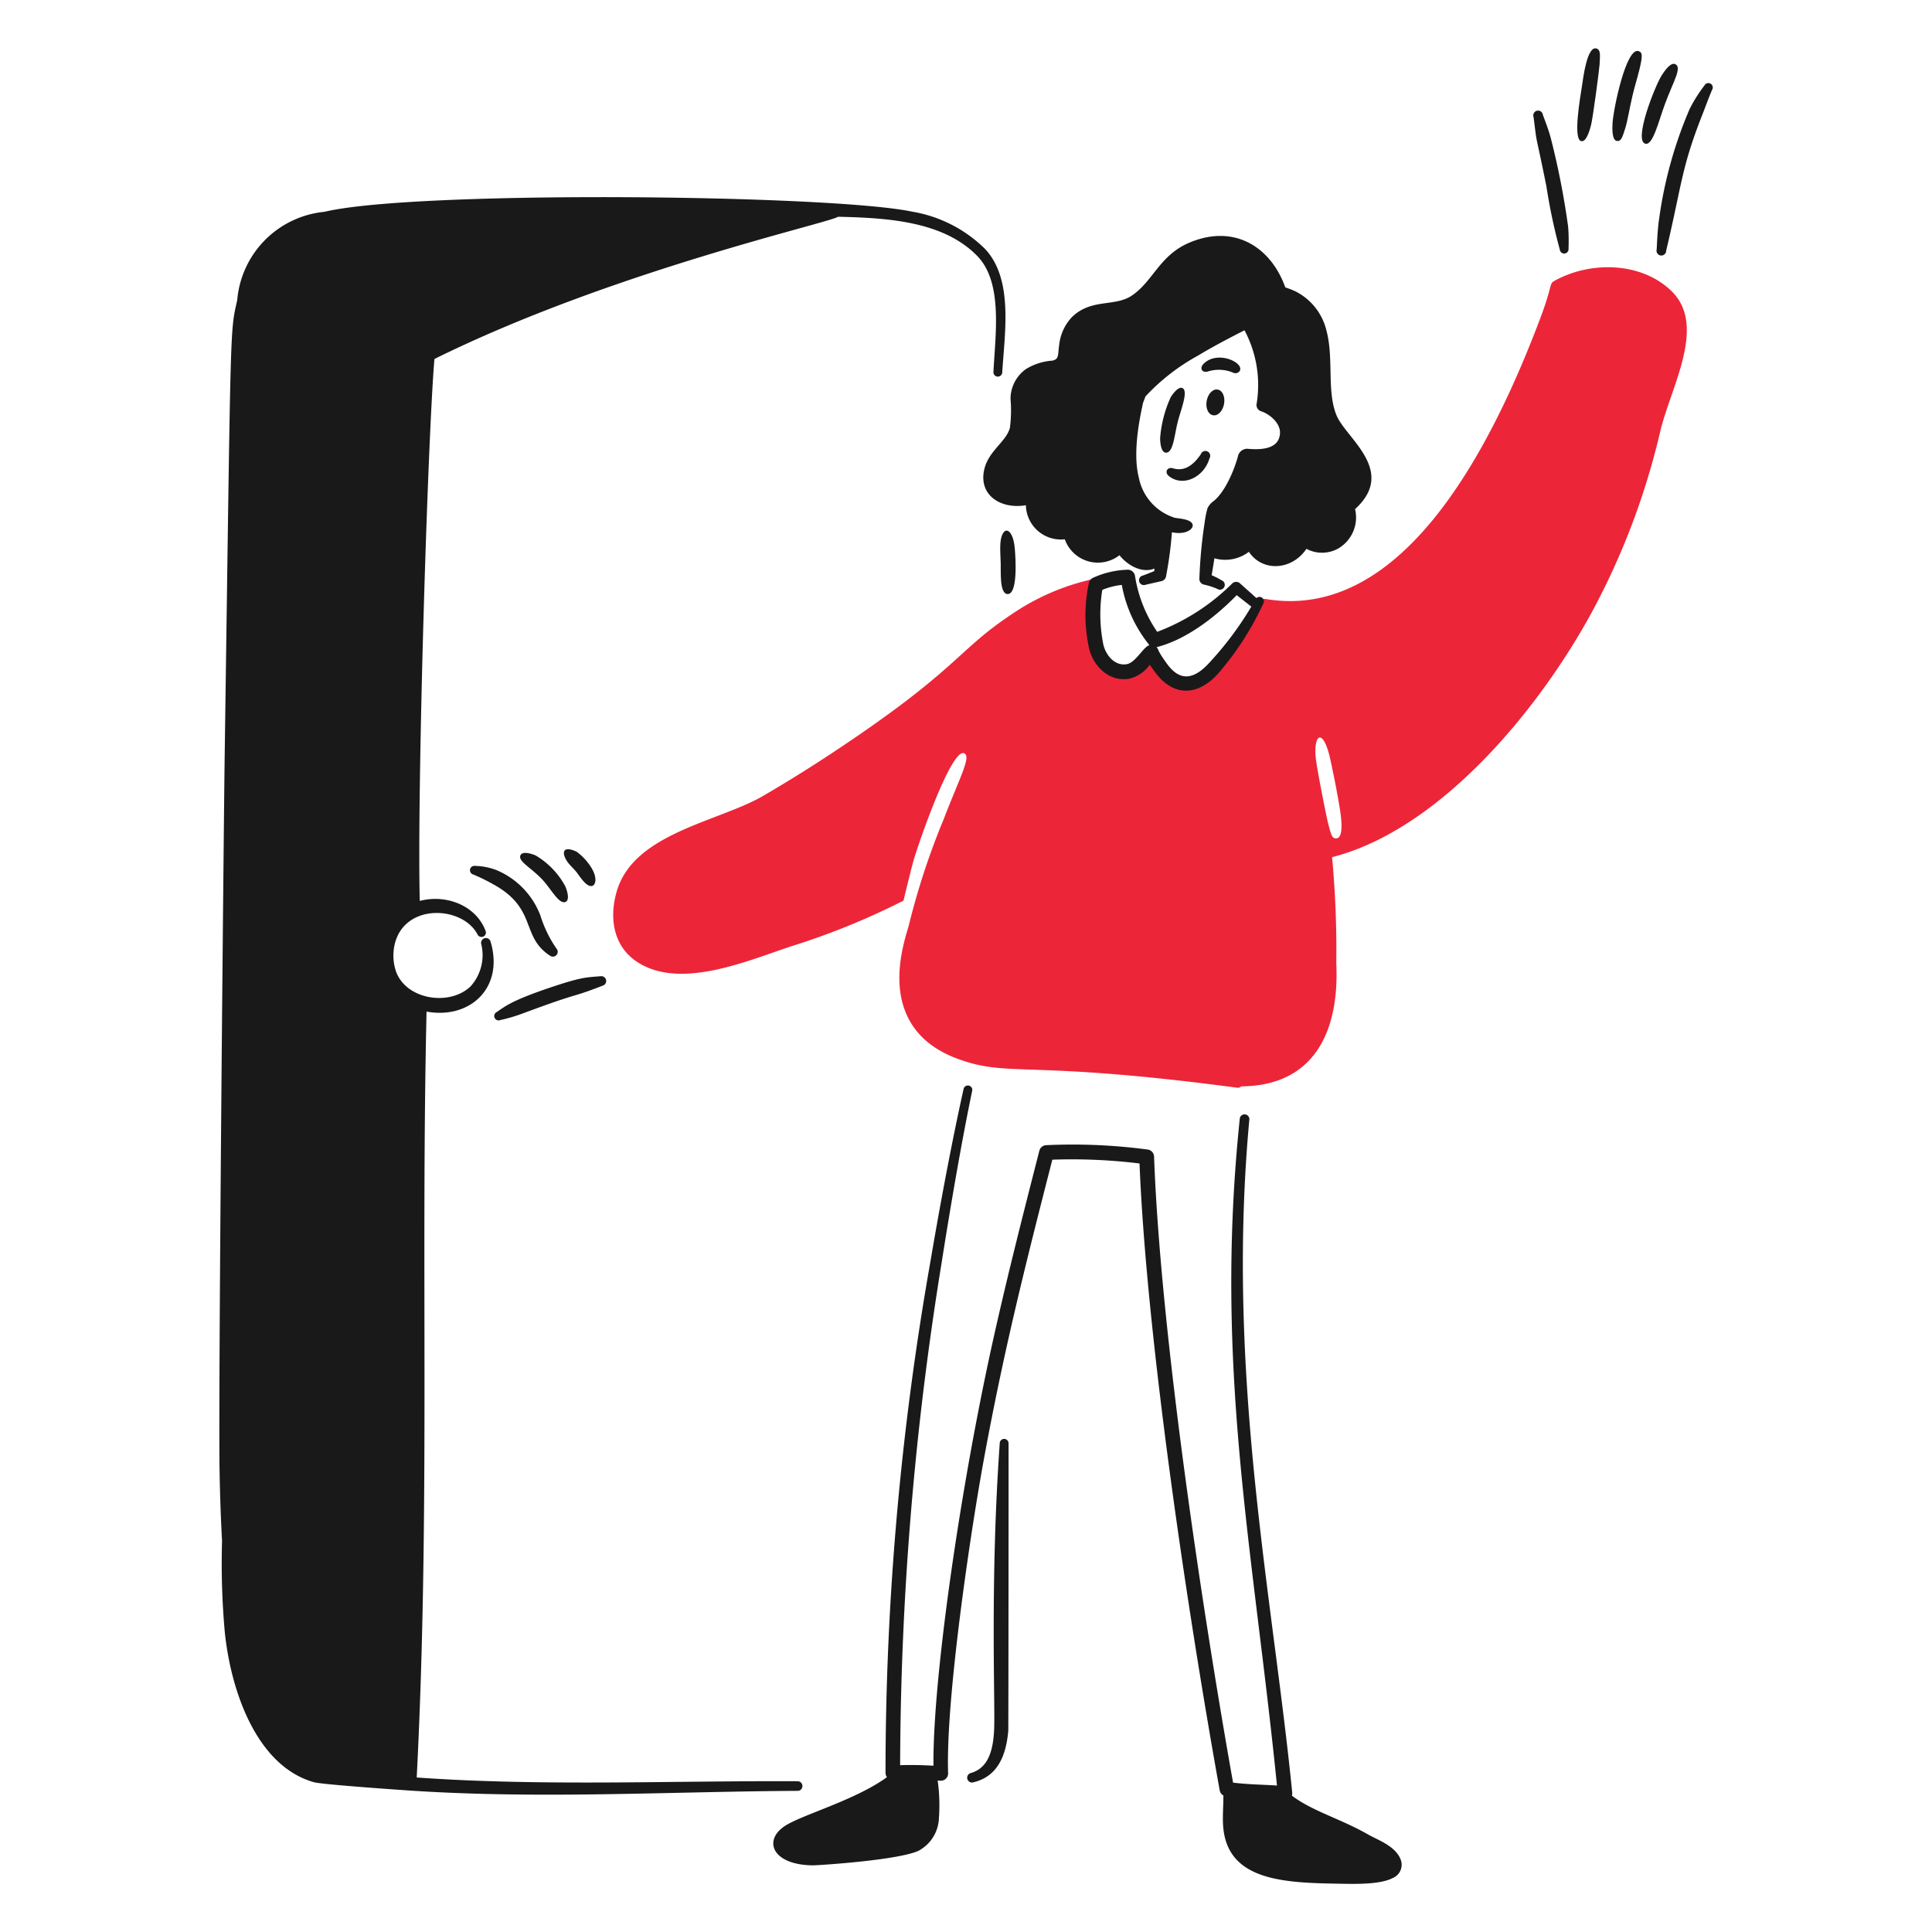 <svg xmlns="http://www.w3.org/2000/svg" viewBox="0 0 200 200"><path d="M125.047 38.455a3.778 3.778 0 0 1 2.6 0.121 0.541 0.541 0 0 0 0.681 -0.161c0.536 -0.862 -2.308 -2.211 -3.745 -0.741 -0.444 0.454 -0.135 0.961 0.464 0.781Z" fill="#191919" stroke-width="1"/><path d="M121.182 41.139a12.447 12.447 0 0 0 -1.086 4.237c0 0.276 0.047 1.439 0.576 1.482 0.787 0.064 0.886 -1.758 1.241 -3.155 0.3 -1.225 1.137 -3.212 0.5 -3.525 -0.457 -0.223 -1.103 0.742 -1.231 0.961Z" fill="#191919" stroke-width="1"/><path d="M121.006 49.287c1.469 1.173 3.649 0.093 4.2 -1.84a0.5 0.5 0 1 0 -0.9 -0.42c-1.114 1.642 -2.134 1.67 -2.889 1.45 -0.582 -0.17 -0.906 0.414 -0.411 0.81Z" fill="#191919" stroke-width="1"/><path d="M138.371 43.03c-1.048 -2.479 -0.282 -5.879 -1.048 -8.772a6.138 6.138 0 0 0 -3.27 -4.121 9.706 9.706 0 0 0 -1 -0.386c-1.5 -4.208 -5.312 -6.6 -9.953 -4.621 -3.1 1.325 -3.752 4.041 -5.982 5.5 -1.746 1.145 -4.174 0.249 -6.165 2.208a4.988 4.988 0 0 0 -1.315 2.933c-0.136 0.975 0.008 1.4 -0.687 1.561a6.015 6.015 0 0 0 -2.754 0.88 3.8 3.8 0 0 0 -1.587 3.09 13.945 13.945 0 0 1 -0.065 2.981c-0.368 1.409 -2.1 2.316 -2.612 4.147 -0.757 2.763 1.608 4.323 4.267 3.871a3.626 3.626 0 0 0 4.028 3.527 3.634 3.634 0 0 0 5.659 1.648c0.872 1.091 2.344 1.887 3.616 1.383 0 0.087 -0.008 0.174 -0.013 0.262l-1.145 0.451a0.5 0.5 0 1 0 0.259 0.957l1.645 -0.373a0.622 0.622 0 0 0 0.468 -0.539 39.73 39.73 0 0 0 0.6 -4.516c1.494 0.3 2.189 -0.358 2.153 -0.726 -0.066 -0.662 -1.448 -0.68 -1.881 -0.782a5.452 5.452 0 0 1 -3.7 -4.163c-0.582 -2.3 -0.08 -5.39 0.435 -7.712 0.152 -0.411 0.256 -0.681 0.256 -0.681a21.442 21.442 0 0 1 5.393 -4.2c1.571 -0.95 3.2 -1.8 4.857 -2.645a12.042 12.042 0 0 1 1.247 7.659 0.682 0.682 0 0 0 0.475 0.726c0.839 0.268 2.024 1.2 1.952 2.3 -0.1 1.562 -1.806 1.729 -3.361 1.579a0.989 0.989 0 0 0 -0.957 0.655c-0.391 1.51 -1.367 3.846 -2.59 4.791a1.859 1.859 0 0 0 -0.605 0.736 9.979 9.979 0 0 0 -0.28 1.412 49.178 49.178 0 0 0 -0.549 5.816 0.6 0.6 0 0 0 0.421 0.64 7.819 7.819 0 0 1 1.416 0.447 0.5 0.5 0 1 0 0.471 -0.874 7.791 7.791 0 0 0 -1.038 -0.529c0.085 -0.53 0.188 -1.133 0.282 -1.758a4.035 4.035 0 0 0 3.571 -0.669c1.4 2.1 4.447 1.938 5.956 -0.31a3.435 3.435 0 0 0 3.235 0 3.716 3.716 0 0 0 1.8 -4.108c4.324 -3.952 -0.876 -7.277 -1.905 -9.675Z" fill="#191919" stroke-width="1"/><path d="M125.568 42.983a1.348 0.896 -79.435 1 0 0.494 -2.65 1.348 0.896 -79.435 1 0 -0.494 2.65Z" fill="#191919" stroke-width="1"/><path d="M162.373 25.738a19.268 19.268 0 0 0 -0.041 -2.28 81.749 81.749 0 0 0 -1.793 -9.153c-0.221 -0.853 -0.539 -1.638 -0.819 -2.411a0.5 0.5 0 1 0 -0.964 0.234c0.426 3.368 0.112 1.116 1.328 7.161a58.794 58.794 0 0 0 1.389 6.559 0.453 0.453 0 1 0 0.9 -0.11Z" fill="#191919" stroke-width="1"/><path d="M164.7 12.974c0.2 -0.778 0.847 -5.71 0.886 -6.268 0.056 -1.025 0.132 -1.587 -0.357 -1.694 -0.919 -0.2 -1.324 2.918 -1.456 3.837 -0.169 1.15 -0.981 5.606 -0.071 5.766 0.518 0.093 0.859 -1.125 0.998 -1.641Z" fill="#191919" stroke-width="1"/><path d="M168.264 13.22c0.218 -0.706 0.44 -2.09 0.732 -3.319 0.2 -0.876 0.478 -1.735 0.694 -2.609 0.349 -1.459 0.365 -1.835 -0.04 -1.992 -1.305 -0.513 -2.643 6.034 -2.72 7.449 -0.033 0.534 -0.073 1.773 0.455 1.845 0.434 0.058 0.555 -0.347 0.879 -1.374Z" fill="#191919" stroke-width="1"/><path d="M172.349 10.786c0.867 -2.354 1.775 -3.744 1.109 -4.128 -0.489 -0.283 -1.143 0.676 -1.446 1.154 -0.715 1.141 -2.925 6.754 -1.685 7.065 0.779 0.197 1.341 -2.231 2.022 -4.091Z" fill="#191919" stroke-width="1"/><path d="M176.461 8.827a15.368 15.368 0 0 0 -1.547 2.449 43.681 43.681 0 0 0 -3.158 11.353c-0.161 1.088 -0.2 2.1 -0.256 3.187a0.5 0.5 0 1 0 0.981 0.143c1.652 -6.983 1.575 -8.585 3.751 -14.1 0.2 -0.5 0.678 -1.814 1.011 -2.575a0.453 0.453 0 1 0 -0.782 -0.459Z" fill="#191919" stroke-width="1"/><path d="M51.806 105.593a16.569 16.569 0 0 0 2.171 -0.631c6.553 -2.44 4.732 -1.5 8.436 -2.935a0.5 0.5 0 0 0 -0.209 -0.971c-1.614 0.13 -2.065 0.091 -5.588 1.291 -3.592 1.234 -4.279 1.788 -5.184 2.416a0.455 0.455 0 1 0 0.374 0.83Z" fill="#191919" stroke-width="1"/><path d="M49 90.53a20.185 20.185 0 0 1 2.012 0.984c4.676 2.542 2.831 5.423 5.949 7.435a0.5 0.5 0 0 0 0.634 -0.765 12.7 12.7 0 0 1 -1.655 -3.417 8.28 8.28 0 0 0 -4.6 -4.716 6.621 6.621 0 0 0 -2.164 -0.413 0.455 0.455 0 0 0 -0.176 0.892Z" fill="#191919" stroke-width="1"/><path d="M56.1 91.008c0.946 0.991 1.783 2.684 2.46 2.35 0.485 -0.246 0.075 -1.337 -0.037 -1.6a8.251 8.251 0 0 0 -3.071 -3.2c-0.273 -0.124 -1.339 -0.51 -1.567 -0.032 -0.303 0.62 1.038 1.25 2.215 2.482Z" fill="#191919" stroke-width="1"/><path d="M58.861 89.374c0.242 0.29 0.512 0.545 0.751 0.825 0.365 0.429 1.12 1.759 1.743 1.49 0.354 -0.155 0.583 -1.09 -0.62 -2.536a5.847 5.847 0 0 0 -1.022 -0.969c-0.114 -0.066 -0.967 -0.469 -1.243 -0.154 -0.294 0.334 0.161 1.07 0.391 1.344Z" fill="#191919" stroke-width="1"/><path d="M173.017 30.117c-3.141 -3.031 -8.408 -3.105 -12.117 -1.035 -0.538 0.3 -0.173 0.451 -1.406 3.745 -5.081 13.5 -14.262 31.572 -28.464 29.182a0.767 0.767 0 0 0 -0.869 0.554c-0.913 3.357 -5.04 9.566 -7.881 8.378 -0.829 -0.347 -1.543 -1.268 -2.167 -2.887a0.768 0.768 0 0 0 -1.23 -0.293c-1.55 1.4 -2.946 1.515 -3.883 0.5 -1.2 -1.3 -1.641 -4.008 -0.984 -7.411a0.765 0.765 0 0 0 -0.91 -0.892 24.014 24.014 0 0 0 -8.3 3.58c-5.759 3.81 -5.454 5.58 -17.864 13.881 -2.609 1.746 -5.268 3.417 -7.951 4.975 -4.632 2.692 -13.446 3.847 -15.161 9.935 -0.784 2.744 -0.327 5.636 2.131 7.25 4.425 2.91 11.326 -0.083 15.868 -1.594a75.4 75.4 0 0 0 11.7 -4.751c0.272 -1.146 0.867 -3.539 1.027 -4.111 0.395 -1.434 3.932 -11.785 5.268 -11.137 0.732 0.356 -0.47 2.487 -2.13 6.807a76.265 76.265 0 0 0 -3.627 11.048c-0.32 1.136 -1.551 4.7 -0.627 8.036 0.627 2.265 2.211 4.449 5.706 5.733 5.4 1.98 6.959 0.064 28.929 2.99a0.485 0.485 0 0 0 0.418 -0.142c7.367 -0.043 10.179 -5.449 9.839 -12.724a104.4 104.4 0 0 0 -0.435 -11c11.206 -2.861 21.49 -15.351 27 -25.564a75.294 75.294 0 0 0 6.964 -18.483c1.084 -4.621 4.882 -10.966 1.156 -14.57Zm-34.656 56.669c-0.462 0.048 -0.56 -0.327 -0.886 -1.6 -0.161 -0.612 -1.207 -5.872 -1.281 -6.843 -0.2 -2.43 0.807 -2.992 1.534 0.324 0.326 1.538 0.643 3.082 0.9 4.632 0.148 0.835 0.583 3.401 -0.267 3.487Z" fill="#ed2538" stroke-width="1"/><path d="M119.024 68.811a3.652 3.652 0 0 1 -2.13 1.449c-2.215 0.379 -3.916 -1.505 -4.23 -3.515a15.781 15.781 0 0 1 0.071 -6.455 0.767 0.767 0 0 1 0.421 -0.48 9.349 9.349 0 0 1 3.549 -0.832 0.76 0.76 0 0 1 0.789 0.63 14 14 0 0 0 2.3 5.8 22.058 22.058 0 0 0 7.759 -5 0.587 0.587 0 0 1 0.8 -0.028l1.715 1.535a0.456 0.456 0 0 1 0.718 0.542 30.7 30.7 0 0 1 -4.7 7.287c-2.052 2.275 -4.585 2.448 -6.5 -0.145 -0.186 -0.254 -0.386 -0.517 -0.562 -0.788Zm9 -7.2c-2.2 2.252 -5.224 4.614 -8.3 5.383 0.275 0.279 -0.032 0.193 1.082 1.721 1.3 1.792 2.681 1.665 4.23 0.056a34.342 34.342 0 0 0 4.5 -5.974Zm-11.895 -1.061a7.42 7.42 0 0 0 -2.019 0.514 15.731 15.731 0 0 0 0.067 5.443c0.185 1.213 1.17 2.47 2.461 2.25 0.927 -0.156 1.728 -1.812 2.353 -1.969a13.788 13.788 0 0 1 -2.862 -6.237Z" fill="#191919" stroke-width="1"/><path d="M144.983 192.465c-0.558 -1.389 -2.334 -1.97 -3.421 -2.595 -2.917 -1.651 -5.69 -2.368 -7.827 -3.986a0.75 0.75 0 0 0 0.036 -0.306c-2.021 -20.335 -6.885 -43.277 -4.436 -69.726a0.5 0.5 0 0 0 -0.988 -0.1c-2.684 25.726 1.365 44.468 3.846 69.085 -1.59 -0.1 -2.969 -0.106 -4.547 -0.3 -3.206 -17.989 -7.515 -46.647 -8.177 -64.808a0.764 0.764 0 0 0 -0.669 -0.729 58.7 58.7 0 0 0 -10.506 -0.451 0.763 0.763 0 0 0 -0.7 0.573c-1.746 6.821 -3.27 12.818 -4.662 19.023 -3.472 15.457 -6.388 35.636 -6.3 44.642 -1.164 -0.069 -2.3 -0.094 -3.451 -0.054a328.955 328.955 0 0 1 4.282 -51.933c1 -6.347 2.137 -12.9 3.179 -17.894a0.454 0.454 0 0 0 -0.887 -0.192c-1.119 5 -2.363 11.547 -3.441 17.9a303.9 303.9 0 0 0 -4.645 52.9 0.746 0.746 0 0 0 0.147 0.456c-3.268 2.391 -8.849 3.909 -10.584 5.067 -2.26 1.5 -1.272 4.026 2.922 4.062 0.565 0 8.657 -0.514 10.884 -1.483a3.993 3.993 0 0 0 2.16 -3.438 18.278 18.278 0 0 0 -0.131 -3.858l0.275 0.02a0.753 0.753 0 0 0 0.805 -0.775c-0.252 -7.638 2.285 -24.727 3.674 -32.34 2.058 -11.254 4.253 -20 7.116 -31.174a57.569 57.569 0 0 1 9.026 0.391c0.735 18.194 5.033 46.772 8.3 64.892a0.752 0.752 0 0 0 0.38 0.529c0.014 0.988 -0.091 2.02 -0.034 3.028 0.325 5.847 6.337 6.018 12.114 6.111 1.537 0.025 4.133 0.1 5.437 -0.583a1.486 1.486 0 0 0 0.823 -1.954Z" fill="#191919" stroke-width="1"/><path d="M103.544 56.552c-0.011 0.591 0.033 1.181 0.05 1.772 0.024 0.839 -0.133 3.117 0.688 3.172 1.093 0.072 0.863 -3.631 0.768 -4.718 -0.201 -2.378 -1.458 -2.467 -1.506 -0.226Z" fill="#191919" stroke-width="1"/><path d="M103.493 149.4c-1.024 14.458 -0.45 27.118 -0.583 29.684 -0.1 1.99 -0.538 3.965 -2.467 4.476a0.5 0.5 0 0 0 0.232 0.964c2.549 -0.553 3.472 -2.721 3.7 -5.342 0.022 -0.27 0.039 -28.889 0.03 -29.762a0.455 0.455 0 0 0 -0.912 -0.02Z" fill="#191919" stroke-width="1"/><path d="M101.956 25.755a14 14 0 0 0 -7.509 -3.841c-8.361 -1.772 -51.45 -2.235 -60.863 0.013a10.037 10.037 0 0 0 -9.027 9.148c-0.765 3.42 -0.649 1.512 -1.3 47.341 -0.074 5.074 -0.672 65.54 -0.527 73.838 0.042 2.43 0.123 4.855 0.257 7.268a79.139 79.139 0 0 0 0.287 9.47c0.637 6.1 3.294 13.811 9.209 15.5 0.9 0.257 9.729 0.851 9.834 0.859 13.559 0.911 26.9 0.11 40.3 0.037a0.5 0.5 0 0 0 0 -0.995c-13.1 -0.066 -26.488 0.539 -39.479 -0.388 1.4 -27.32 0.41 -52.581 1.018 -79.286 4.481 0.822 8.08 -2.457 6.614 -7.292a0.5 0.5 0 0 0 -0.96 0.262 4.832 4.832 0 0 1 -1.1 4.424c-2.205 2.109 -6.766 1.354 -7.745 -1.64a5.113 5.113 0 0 1 -0.093 -2.773c1.049 -4.238 7.012 -3.931 8.561 -0.966a0.456 0.456 0 0 0 0.832 -0.373c-0.954 -2.546 -3.96 -3.833 -6.812 -3.1 -0.292 -12.033 0.853 -48.457 1.52 -56.1 18.44 -9.114 41.081 -14.127 41.777 -14.723 5.1 0.119 10.9 0.446 14.422 4.068 2.687 2.76 1.85 8.227 1.668 12.019a0.456 0.456 0 0 0 0.91 0.049c0.25 -4.13 1.179 -9.68 -1.794 -12.819Z" fill="#191919" stroke-width="1"/></svg>